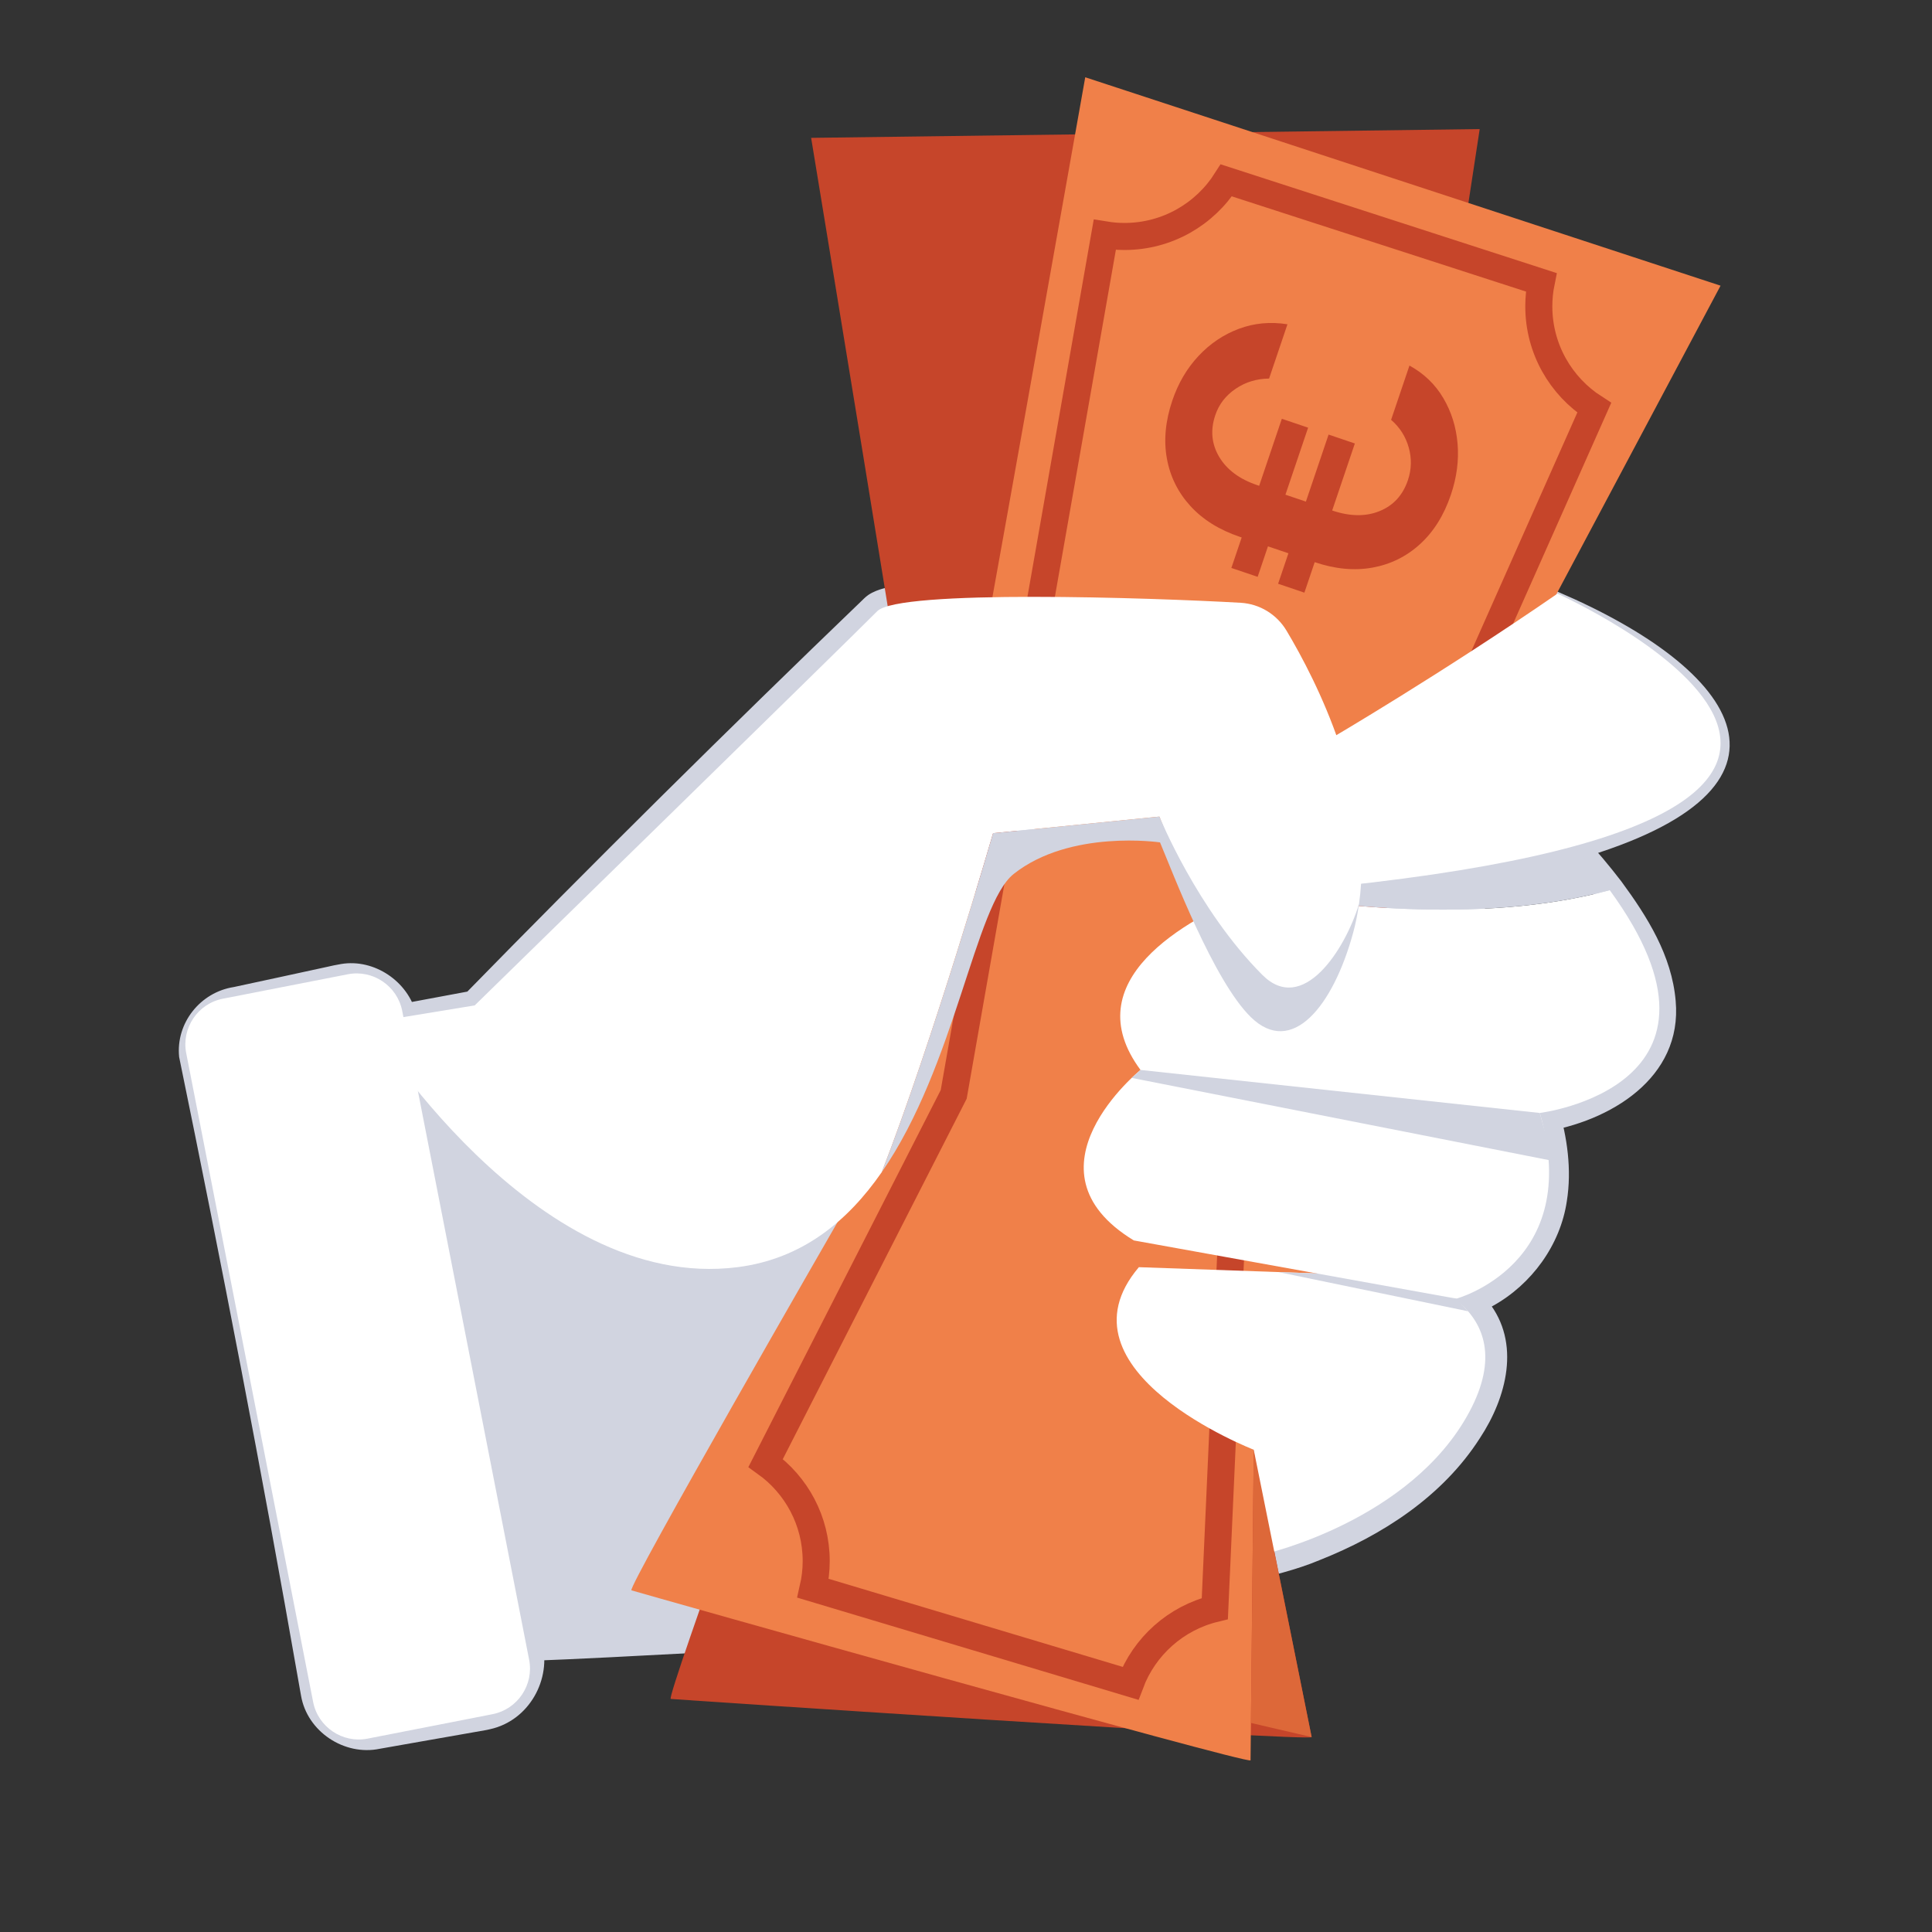 <?xml version="1.0" encoding="utf-8"?>
<!-- Generator: Adobe Illustrator 27.9.0, SVG Export Plug-In . SVG Version: 6.00 Build 0)  -->
<svg version="1.1" xmlns="http://www.w3.org/2000/svg" xmlns:xlink="http://www.w3.org/1999/xlink" x="0px" y="0px"
	 viewBox="0 0 500 500" style="enable-background:new 0 0 500 500;" xml:space="preserve">
<rect x="0" y="0" width="500" height="500" fill="#333333" stroke="none"/>
<style type="text/css">
	.st0{display:none;}
	.st1{display:inline;fill:#D3D3CB;}
	.st2{fill:#D1D4E0;}
	.st3{fill:#C6452A;}
	.st4{fill:#F08049;}
	.st5{fill:none;stroke:#C6452A;stroke-width:7;stroke-linecap:round;stroke-miterlimit:10;}
	.st6{fill:#FFFFFF;}
	.st7{fill:#DD6839;}
</style>
<g id="Calque_6" class="st0">
	<path class="st1" d="M511.156,518.093H4.952c-6.6,0-12-5.4-12-12V-0.111
		c0-6.6,5.4-12,12-12h506.204c6.6,0,12,5.4,12,12v506.204
		C523.156,512.693,517.756,518.093,511.156,518.093z"/>
</g>
<g id="Calque_7">
	<g>
		<path class="st2" d="M403.116,154.19c-18.803,14.319-38.6,27.547-58.619,40.101
			c-3.415-9.214-7.668-18.166-12.743-26.583c-0.496-0.724-1.601-2.749-2.202-3.486
			c-2.017-2.76-5.309-4.513-8.712-4.612c0-0-8.854-0.298-8.854-0.298
			c-17.693-0.436-35.497-0.735-53.153-0.32c-5.874,0.157-11.747,0.395-17.49,0.896
			c-3.781,0.317-8.096,0.716-11.228,1.858
			c-14.343,14.583-37.543,37.006-52.934,52.088
			c-13.194,12.838-39.164,37.391-52.568,50.011
			c-2.785,0.431-20.259,2.842-22.925,3.247c-0-0-0.667-3.052-0.667-3.052
			c-1.053-5.326-6.528-9.313-11.962-8.631c-3.225,0.44-5.341,0.915-8.284,1.386
			c-5.678,1.054-15.819,2.679-21.515,3.837c-5.436,1.42-9.274,6.938-8.775,12.542
			c0.105,1.241,0.991,5.675,1.222,7.047
			c9.168,50.732,20.074,103.381,30.842,153.938
			c0-0,0.515,2.399,0.515,2.399s0.258,1.192,0.258,1.192
			c0.916,4.155,4.314,7.667,8.457,8.591c2.676,0.785,5.639-0.09,8.282-0.653
			c7.26-1.547,17.354-3.743,24.551-5.296c4.545-1,8.081-5.326,8.057-9.976
			c-0-1.214-0.169-2.108-0.562-3.91c0,0-0.999-4.584-0.999-4.584
			c2.403-0.26,24.534-1.816,27.607-2.105c12.053-0.789,58.827-4.395,67.342-4.684
			c-0,0,99.007-27.056,99.007-27.056s6.539-1.787,6.539-1.787
			c0.448,3.774,1.312,11.37,1.758,15.158c-0-0-7.15-5.069-7.15-5.069
			c0.737-0.179,1.746-0.457,2.638-0.723c20.13-6.271,41.772-18.546,48.986-39.361
			c1.932-5.992,0.488-11.919-4.936-15.852c0-0-18.822-14.333-18.822-14.333
			s23.168,4.36,23.168,4.36s0.661,0.124,0.661,0.124s-2.456,0.106-2.456,0.106
			s0.538-0.168,0.538-0.168c12.113-4.164,20.16-14.814,19.733-27.854
			c0.139-6.092-1.884-12.943-3.597-18.92c8.58-0.711,18.012-2.771,24.994-7.938
			c15.465-11.09,4.946-31.019-3.601-43.283c-3.643-5.322-8.214-10.599-12.423-15.531
			c12.915-3.4,46.633-10.818,41.174-29.015
			c-2.716-8.029-9.94-14.3-16.574-19.538
			c-6.683-5.101-13.917-9.592-21.356-13.54c-0,0-0.75-0.389-0.75-0.389
			C403.371,154.38,402.965,154.279,403.116,154.19L403.116,154.19z M403.017,153.094
			c47.427,20.237,68.284,50.928,5.278,69.268c0,0,1.688-5.673,1.688-5.673
			c3.354,3.597,6.599,7.484,9.614,11.41c6.744,9.186,13.051,19.155,14.064,30.918
			c1.812,20.047-17.108,31.302-34.556,33.963c0,0,4.178-6.34,4.178-6.34
			c2.324,7.614,3.507,16.091,2.216,24.184
			c-1.674,11.396-9.122,21.567-19.106,27.117c-2.895,1.659-5.905,2.998-9.163,3.87
			c0,0-1.306-0.226-1.306-0.226l-0.663-0.115c0,0,4.346-9.973,4.346-9.973
			c1.995,1.478,3.894,3.24,5.522,5.338c8.565,10.721,4.736,24.922-2.112,35.319
			c-9.663,15.123-25.297,25.192-41.59,31.635
			c-5.869,2.47-12.76,4.131-19.017,5.572c-0.407-3.596-1.249-11.319-1.659-14.965
			c0,0,7.326,5,7.326,5s-99.361,25.728-99.361,25.728
			s-0.538,0.139-0.538,0.139l-0.476,0.025
			c-25.734,1.139-65.769,3.616-91.257,4.569c-0,0.001,3.829-4.951,3.829-4.951
			c2.564,9.671-3.341,20.374-13.417,22.599c0,0-0.754,0.172-0.754,0.172
			c-0.262,0.06-0.42,0.078-0.634,0.119c0,0-4.833,0.85-4.833,0.85
			c-6.062,1.031-16.26,2.886-22.351,3.932
			c-9.194,1.916-18.793-4.45-20.378-13.758c-0,0-0.217-1.214-0.217-1.214
			s-0.427-2.416-0.427-2.416c-9.34-53.512-19.994-108.564-30.898-161.634
			c-0.905-8.774,5.455-16.767,14.149-18.114c7.01-1.527,17.029-3.647,23.981-5.186
			c1.208-0.281,2.622-0.588,3.789-0.773c8.582-1.43,17.336,4.486,19.442,12.929
			c0-0-3.911-2.592-3.911-2.592l18.415-3.437c0,0-2.073,1.048-2.073,1.048
			c32.291-33.062,69.371-69.775,102.657-101.763
			c-0-0,0.798-0.774,0.798-0.774c0.207-0.205,0.805-0.739,1.108-0.922
			c1.247-0.852,2.869-1.415,4.003-1.711c9.924-2.275,19.996-2.003,29.975-2.204
			c17.947-0.04,35.753,0.623,53.625,1.728c0,0,8.925,0.597,8.925,0.597
			c3.673,0.254,7.269,1.643,10.13,3.928c2.757,2.052,4.533,5.145,6.101,8.131
			c4.312,7.988,8.007,16.301,10.905,24.909c0,0-3.923-1.409-3.923-1.409
			c4.904-2.784,9.831-5.563,14.714-8.411
			C373.44,171.238,388.927,161.821,403.017,153.094L403.017,153.094z"/>
	</g>
</g>
<g id="Calque_3">
</g>
<g id="Calque_2">
</g>
<g id="Calque_5">
	<path class="st3" d="M237.24,204.353c-0.023-2.751-27.319-168.676-27.319-168.676
		l173.025-2.274l-22.263,145.664l-34.838,27.571L237.24,204.353z"/>
	<path class="st2" d="M95.306,264.716l28.883,161.726l103.198-6.311l101.348-26.968
		c0,0,35.668-19.139,34.798-35.668c-0.87-16.529,3.045-34.798,6.09-55.241
		c3.045-20.444,16.065-56.111,14.774-64.811c-1.29-8.699,8.714-14.354-15.209-24.358
		c-23.923-10.004-56.111-35.668-80.035-26.098
		c-23.923,9.569-41.322,15.224-61.766,31.318s-41.757,26.533-43.497,27.403
		c-1.74,0.87-53.066,28.12-53.066,28.12L95.306,264.716"/>
	<path class="st3" d="M209.958,336.09c0,0-37.733,103.434-36.366,103.59
		s166.128,11.146,165.858,9.869c-0.27-1.277-15.835-78.812-15.835-78.812
		l16.783-74.098l-27.956-60.253l-24.429-16.693l-31.033-5.882l-19.346,9.429
		L200.978,249.62l37.706,30.151l-32.648,55.658"/>
	<path class="st4" d="M250.44,189.162c0.87-2.61,30.419-169.164,30.419-169.164
		l164.419,53.936l-69.865,131.322l-41.894,14.789L250.44,189.162z"/>
	<path class="st4" d="M216.746,316.303c0,0-54.63,94.84-53.325,95.275
		s160.222,45.296,160.222,43.991c0-1.305,0.823-80.383,0.823-80.383l31.759-69.018
		l-14.877-64.735l-20.444-21.389l-29.143-12.179l-20.879,5.22l-41.322,18.221
		l-10.004,37.455L216.746,316.303"/>
	<path class="st5" d="M211.232,404.007c0,2.42-0.285,4.772-0.806,7.033l82.13,24.6
		c3.599-9.568,11.763-16.896,21.84-19.336l4.405-98.173l8.326-20.222
		l85.462-192.377c-8.626-5.551-14.345-15.229-14.345-26.249
		c0-2.132,0.215-4.214,0.623-6.226l-81.495-26.379
		c-5.532,8.724-15.266,14.52-26.361,14.52c-1.735,0-3.434-0.148-5.092-0.42
		l-39.1,222.454l-48.664,95.386C206.069,384.278,211.232,393.537,211.232,404.007z"/>
	<path class="st3" d="M377.219,114.845c-0.36-4.321-1.591-8.259-3.688-11.818
		c-2.098-3.557-5.021-6.364-8.763-8.422l-4.752,14.046
		c2.237,1.92,3.758,4.306,4.562,7.155c0.804,2.85,0.733,5.674-0.213,8.472
		c-1.314,3.88-3.758,6.545-7.334,7.995c-3.578,1.452-7.663,1.399-12.262-0.157
		l-0.001-0l5.869-17.346l-6.801-2.301l-5.869,17.347l-5.295-1.791l5.869-17.346
		l-6.801-2.301l-5.869,17.346l-0.485-0.164c-4.598-1.556-7.887-3.998-9.863-7.329
		c-1.978-3.328-2.311-6.934-0.998-10.814c0.946-2.798,2.697-5.063,5.252-6.798
		c2.552-1.735,5.441-2.618,8.664-2.65l4.752-14.045
		c-4.417-0.704-8.609-0.314-12.577,1.17c-3.967,1.485-7.449,3.831-10.447,7.036
		c-2.997,3.205-5.254,7.047-6.768,11.523c-1.793,5.297-2.265,10.293-1.416,14.986
		c0.848,4.695,2.878,8.799,6.091,12.319c3.214,3.519,7.474,6.177,12.785,7.973
		l0.486,0.164l-2.669,7.89l6.801,2.301l2.669-7.89l5.295,1.791l-2.669,7.889
		l6.801,2.301l2.669-7.89c5.278,1.786,10.264,2.256,14.951,1.41
		c4.69-0.846,8.797-2.874,12.321-6.09c3.524-3.214,6.181-7.469,7.974-12.767
		C377.003,123.565,377.58,119.166,377.219,114.845z"/>
</g>
<g id="Calque_4">
	<path class="st6" d="M294.737,327.945l69.64,2.444c0,0,30.951,6.923,15.883,35.024
		c-15.068,28.1-52.739,36.699-52.739,36.699l-3.054-26.925
		C324.467,375.187,271.931,354.824,294.737,327.945z"/>
	<g>
		<path class="st6" d="M324.212,230.889c-17.648,7.169-46.105,23.002-29.05,46.01
			c0,0-31.869,25.797-1.732,44.123l83.486,15.068c0,0,32.987-8.96,21.584-48.056
			c0,0,55.246-6.749,18.099-57.66C382.534,239.619,340.992,233.892,324.212,230.889z"/>
		<path class="st2" d="M336.598,226.54c0,0-5.331,1.483-12.386,4.349
			c16.781,3.003,58.323,8.73,92.388-0.514c-2.649-3.631-5.754-7.479-9.397-11.573
			C352.481,157.307,336.598,226.54,336.598,226.54z"/>
	</g>
	<path class="st6" d="M344.422,191.109c0,0,28.508-16.697,58.644-37.467
		c0,0,129.506,58.237-65.16,76.563C283.742,238.758,305.733,194.774,344.422,191.109z"/>
	<g>
		<path class="st6" d="M300.061,211.333c0,0,9.224,25.742,26.112,42.629
			c10.462,10.462,21.936-8.163,25.537-20.013
			c4.021-28.253-11.013-57.78-18.757-70.731
			c-2.53-4.231-6.96-6.939-11.882-7.219c-23.122-1.315-88.462-3.501-94.04,2.176
			c-6.109,6.218-104.174,102.022-104.174,102.022l-27.55,4.519
			c0,0,42.617,69.952,95.565,63.229c16.704-2.121,28.52-11.877,37.334-24.601
			c13.187-33.905,28.805-87.713,28.805-87.713L300.061,211.333z"/>
		<path class="st2" d="M262.329,226.19c14.636-11.623,37.882-8.179,37.882-8.179
			c3.279,7.787,13.891,35.864,23.527,45.243
			c10.605,10.323,21.25-2.838,26.437-21.784c0.681-2.488,1.176-5,1.535-7.521
			c-3.601,11.85-14.546,28.825-25.008,18.363
			c-16.888-16.888-26.641-40.979-26.641-40.979l-43.051,4.299
			c0,0-15.618,53.808-28.805,87.713C247.331,275.737,252.31,234.146,262.329,226.19z"/>
	</g>
	<polygon class="st2" points="295.162,276.899 398.5,288.035 399.222,290.706 401.998,300.46 
		292.872,278.96 	"/>
	<polyline class="st2" points="340.729,329.559 376.916,336.09 379.93,339.353 330.869,329.213 
		340.729,329.559 	"/>
	<path class="st6" d="M127.469,443.63l-32.346,6.327
		c-6.477,1.267-12.813-2.996-14.081-9.473L48.191,272.549
		c-1.267-6.477,2.996-12.813,9.473-14.081l32.346-6.327
		c6.477-1.267,12.813,2.996,14.081,9.473l32.851,167.935
		C138.209,436.027,133.946,442.363,127.469,443.63z"/>
	<polyline class="st7" points="324.467,375.187 339.449,449.549 323.737,445.899 324.467,375.187 	
		"/>
</g>
</svg>
